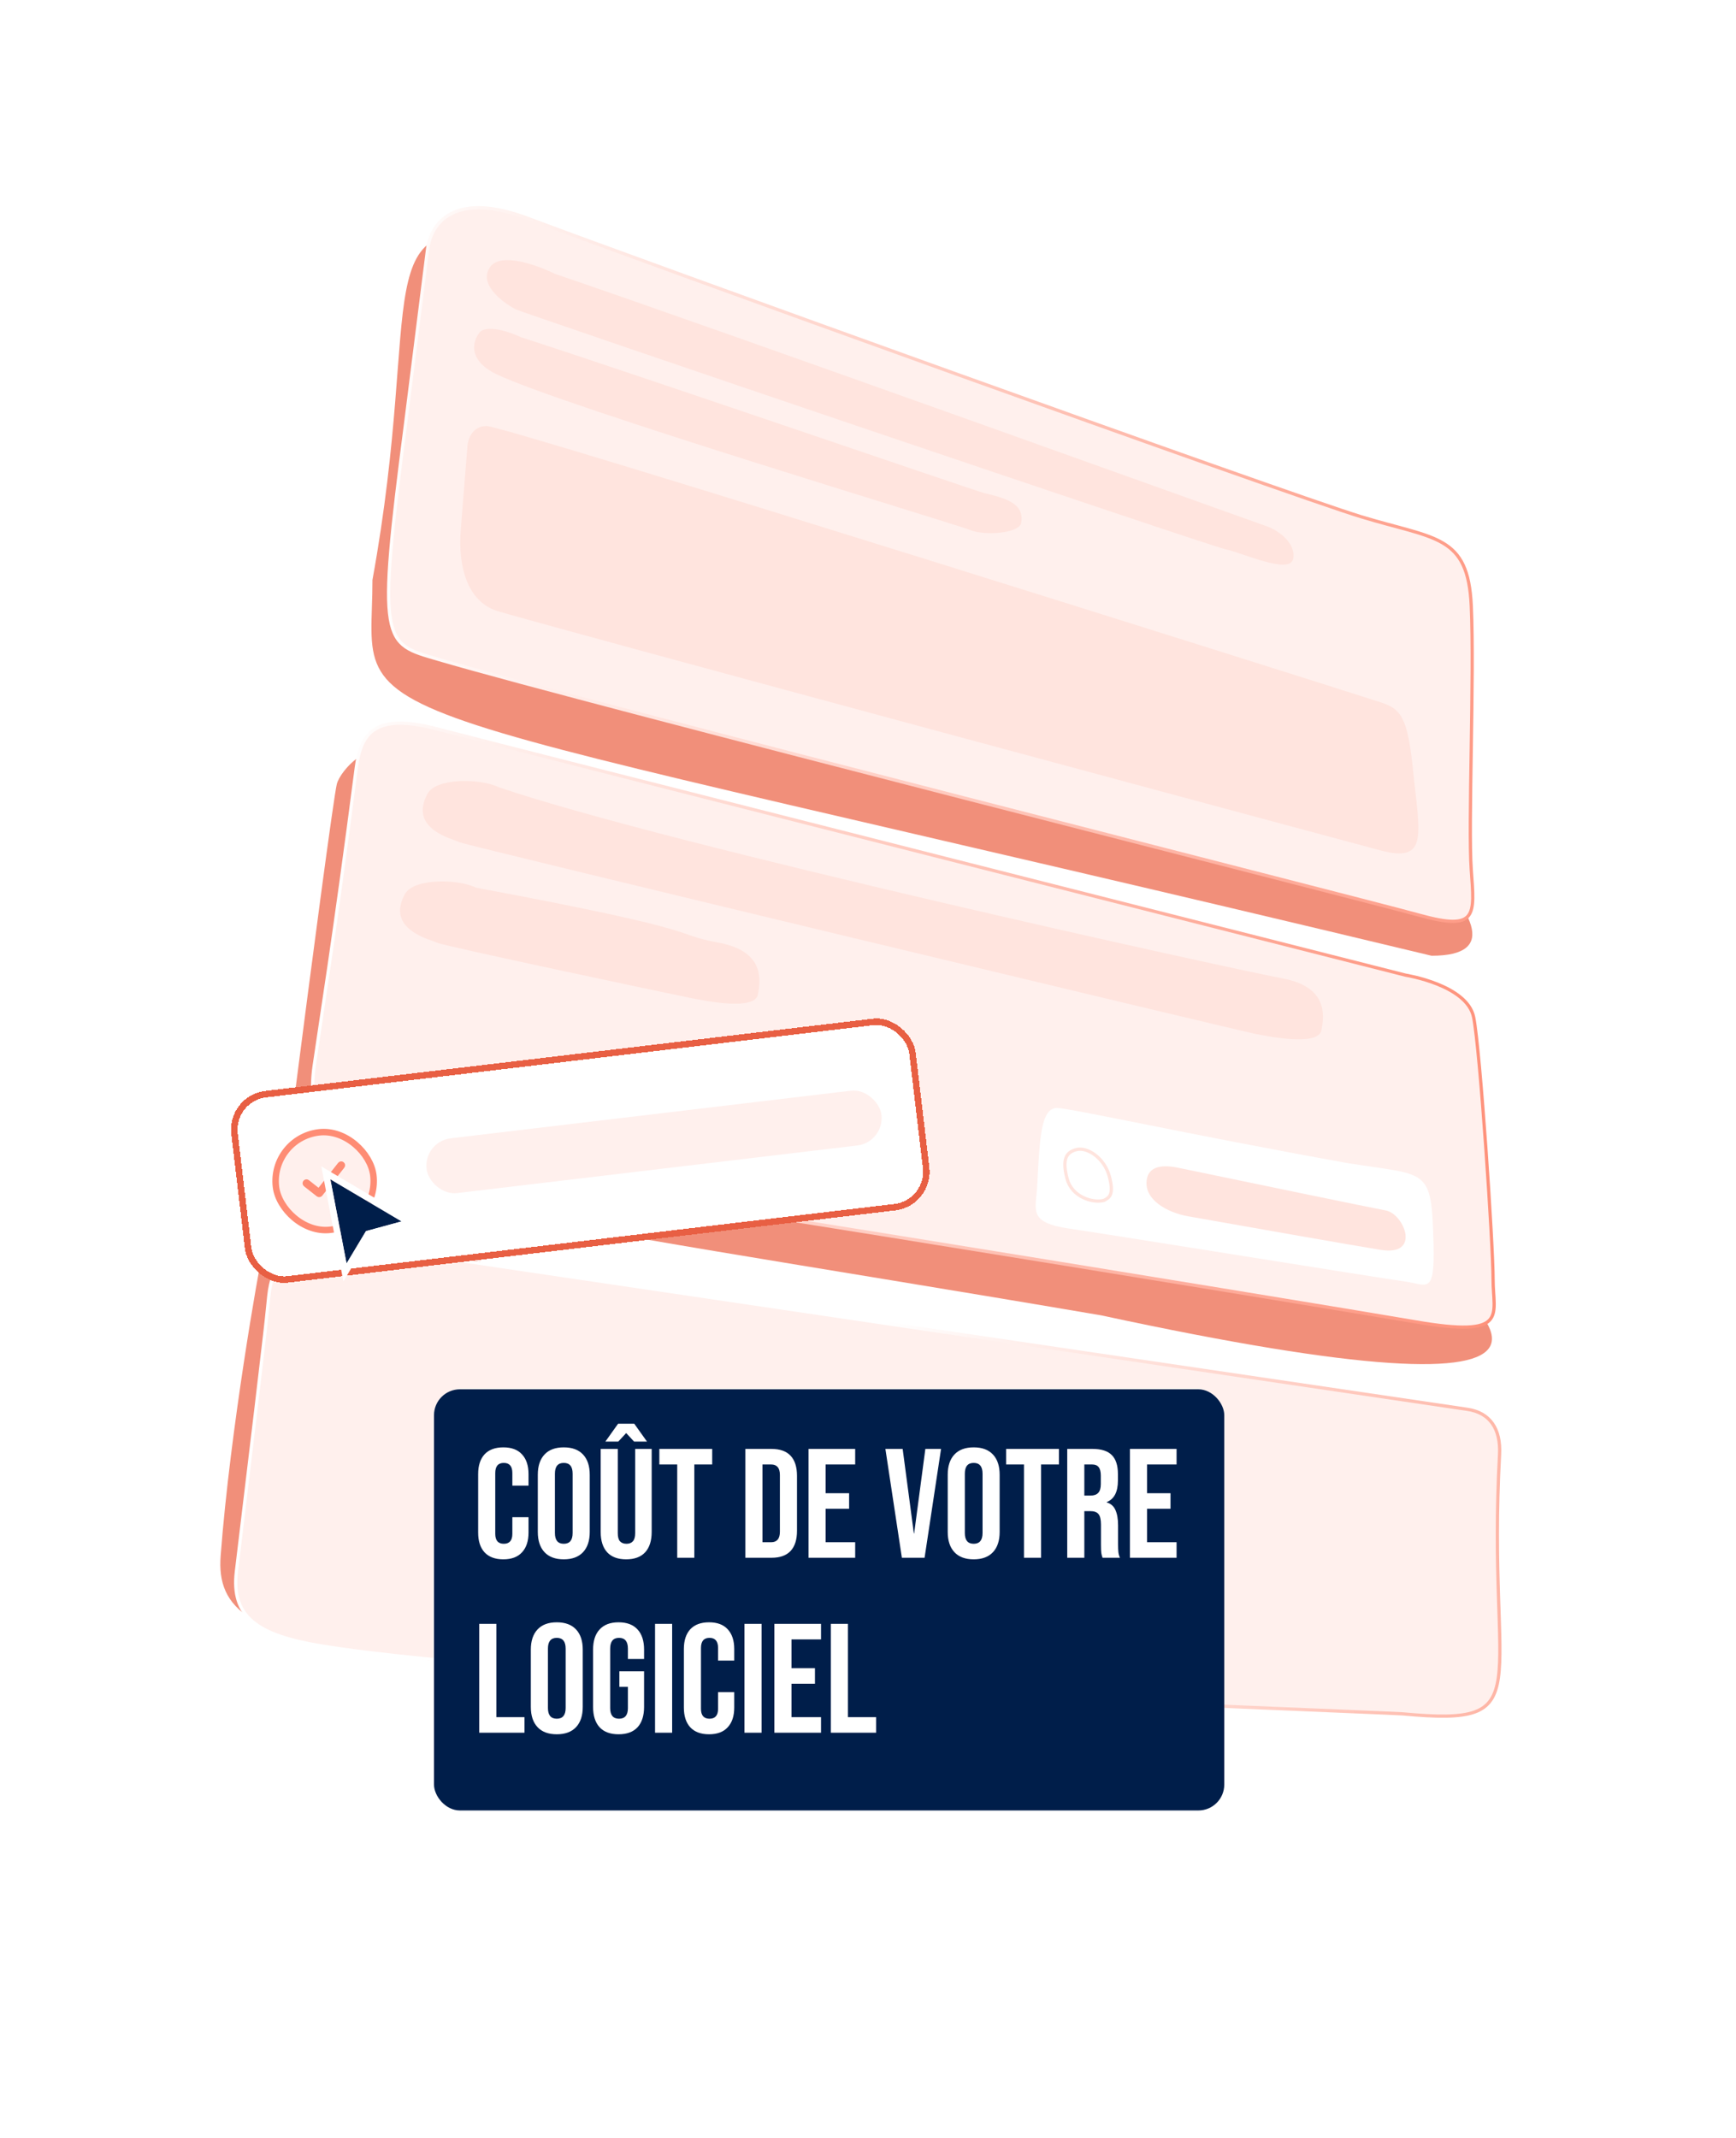 <svg width="268" height="330" viewBox="0 0 268 330" fill="none" xmlns="http://www.w3.org/2000/svg">
<g filter="url(#filter0_d_10122_34423)">
<path d="M45.5 165C43.5 180.6 76 183 170 199.001C332.5 234.001 121.5 137 64.501 112C57.392 108.883 52.5 114.999 52 116.999C51.5 118.999 48 145.5 45.5 165Z" fill="#F18F7A"/>
</g>
<path d="M34.065 240.099C32.824 256.5 53.558 257.767 198.5 262.5C321 266.5 58.389 189.692 52.5 188.495C45.139 186.997 40.991 191.504 40.5 193.5C40.009 195.496 35.546 220.534 34.065 240.099Z" fill="#F18F7A"/>
<g filter="url(#filter1_d_10122_34423)">
<path d="M57.499 85.502C57.499 110.002 45.999 101.502 221 143.502C262.5 143.502 85.488 34.262 79.5 33.001C56 28.054 65.5 41.501 57.499 85.502Z" fill="#F18F7A"/>
</g>
<path d="M48.5 164.501C49.5 157.501 51.5 145.501 55 118.501C55.72 113.001 58 110.001 67.5 112.501C77 115.001 217 150.5 217 150.5C217 150.5 226.5 152.001 227.5 157.001C228.5 162.001 230.5 192 230.5 197.5C230.5 203 233 206.501 218.5 204.001C204 201.501 66.5 179.001 58 178.501C49.5 178.001 47.5 171.501 48.5 164.501Z" fill="#FFF0ED" stroke="url(#paint0_linear_10122_34423)" stroke-width="0.5"/>
<path d="M163.16 171C165.182 171 183 175 208 179.5C220.5 181.51 221 180 221.306 192.02C221.51 200.027 220.295 198.231 216.756 197.753C213.216 197.276 171.755 190.587 165.182 189.632C158.609 188.676 159.919 186.793 160.126 182.943C160.5 176 160.632 171 163.16 171Z" fill="white"/>
<g filter="url(#filter2_d_10122_34423)">
<path d="M41.499 196C40.999 200.5 41.999 193 36.499 238.5C35.654 245.5 39.627 248.355 49.499 250C82.5 255.5 207 260 216.5 260.5C238 262.5 229.5 257 231.499 220.5C231.718 216.506 229.999 214 226.499 213.5C222.999 213 63.999 189.5 53.999 188C43.999 186.5 41.999 191.5 41.499 196Z" fill="#FFF0ED"/>
<path d="M41.499 196C40.999 200.5 41.999 193 36.499 238.5C35.654 245.5 39.627 248.355 49.499 250C82.5 255.5 207 260 216.5 260.5C238 262.5 229.5 257 231.499 220.5C231.718 216.506 229.999 214 226.499 213.5C222.999 213 63.999 189.5 53.999 188C43.999 186.5 41.999 191.5 41.499 196Z" stroke="url(#paint1_linear_10122_34423)" stroke-width="0.5"/>
</g>
<path d="M66 38.5L62.631 65.25C58.131 99.75 59.131 99.25 67.631 101.75C90.631 108.515 210.131 138.75 219.131 141.25C228.131 143.75 227.631 141.25 227.131 134.25C226.631 127.25 227.631 104.5 227.131 93.5C226.631 82.5 221.631 83.25 210.131 79.75C198.631 76.25 96.131 39.251 81.631 33.751C70.031 29.351 66.5 34.5 66 38.5Z" fill="#FFF0ED" stroke="url(#paint2_linear_10122_34423)" stroke-width="0.5"/>
<path d="M195.631 81.25C194.131 80.75 112.131 51.25 85.631 42.25C82.964 40.917 77.231 38.85 75.631 41.25C73.631 44.25 78.631 47.25 79.631 47.75C80.631 48.25 186.631 84.25 189.131 84.75C191.631 85.25 199.131 88.75 199.631 86.25C200.131 83.75 197.131 81.75 195.631 81.25Z" fill="#FFE4DE"/>
<path d="M198 151C190 149.5 103.5 130.498 77 121.498C74.333 120.165 67.381 119.966 66 122.499C63 128 70 129.499 71 129.999C72 130.499 191 158.999 193.5 159.499L193.501 159.5C196.003 160 203.5 161.499 204 159C204.5 156.5 204.845 152.283 198 151Z" fill="#FFE4DE"/>
<path d="M111.001 145.499C103.001 143.999 111.001 144 73.501 136.998C70.834 135.665 63.882 135.466 62.501 137.999C59.501 143.5 66.501 144.999 67.501 145.499C68.501 145.999 104 153.499 106.5 153.999L106.502 153.999C109.003 154.499 116.501 155.999 117.001 153.499C117.501 150.999 117.845 146.783 111.001 145.499Z" fill="#FFE4DE"/>
<path d="M151.993 76.115C150.666 75.795 97.677 57.602 80.44 52.048C78.705 51.225 74.976 49.95 73.935 51.431C72.634 53.282 72.772 55.897 76.63 57.75C86.838 62.652 147.697 80.932 149.63 81.75C151.993 82.75 157.305 82.293 157.631 80.75C158.304 77.554 154.751 76.779 151.993 76.115Z" fill="#FFE4DE"/>
<path d="M72.13 69.25L71.13 81.75C70.679 87.385 72.13 92.75 76.63 94.25C81.131 95.75 205.63 129.25 213.13 131.25C220.63 133.25 219.13 128.75 218.13 118.75C217.13 108.75 215.63 109.25 211.13 107.75C206.63 106.25 78.13 65.75 75.13 65.75C72.73 65.75 72.13 68.083 72.13 69.25Z" fill="#FFE4DE"/>
<path d="M213.946 186.815C211.731 186.409 191.669 182.255 181.914 180.228C178.625 179.546 177.333 180.475 177.058 181.923C176.45 185.13 180.212 187.145 183.425 187.715C193.736 189.543 208.875 192.209 213.155 192.894C219.482 193.907 216.714 187.321 213.946 186.815Z" fill="#FFE4DE"/>
<path d="M171.258 181.563C171.644 183.019 171.626 183.829 171.434 184.322C171.251 184.791 170.894 185.022 170.412 185.265C169.547 185.486 168.316 185.355 167.201 184.812C166.082 184.266 165.108 183.319 164.742 181.936C164.355 180.479 164.302 179.458 164.539 178.756C164.767 178.081 165.277 177.657 166.154 177.424C166.987 177.203 168.066 177.506 169.053 178.253C170.033 178.996 170.884 180.152 171.258 181.563Z" stroke="#FFE4DE" stroke-width="0.5"/>
<g filter="url(#filter3_d_10122_34423)">
<rect x="35" y="160.562" width="106.398" height="29.791" rx="6" transform="rotate(-6.781 35 160.562)" fill="white" shape-rendering="crispEdges"/>
<rect x="35.556" y="161" width="105.398" height="28.791" rx="5.5" transform="rotate(-6.781 35.556 161)" stroke="#E85F43" shape-rendering="crispEdges"/>
<rect x="41.708" y="167.143" width="15.14" height="15.14" rx="7.57" transform="rotate(-6.781 41.708 167.143)" fill="#FFF0ED"/>
<rect x="41.708" y="167.143" width="15.14" height="15.14" rx="7.57" transform="rotate(-6.781 41.708 167.143)" stroke="#FE8C74"/>
<g clip-path="url(#clip0_10122_34423)">
<path fill-rule="evenodd" clip-rule="evenodd" d="M52.895 171.047C53.049 171.168 53.075 171.39 52.954 171.544L49.552 175.864C49.431 176.018 49.209 176.044 49.056 175.923L47.092 174.377C46.939 174.256 46.912 174.034 47.033 173.88C47.154 173.727 47.376 173.701 47.529 173.821L49.215 175.149L52.399 171.106C52.52 170.953 52.742 170.927 52.895 171.047Z" fill="#FE8C74" stroke="#FE8C74" stroke-width="0.5" stroke-linecap="round" stroke-linejoin="round"/>
</g>
<rect x="65.353" y="167.668" width="70.713" height="8.512" rx="4.256" transform="rotate(-6.781 65.353 167.668)" fill="#FFF0ED"/>
</g>
<g filter="url(#filter4_d_10122_34423)">
<path d="M53.5 194L51 181L62 187.5L56.5 189L53.5 194Z" fill="#001E4A"/>
<path d="M51.254 180.57L50.3 180.005L50.509 181.094L53.009 194.094L53.256 195.379L53.929 194.257L56.825 189.43L62.132 187.982L63.273 187.671L62.254 187.07L51.254 180.57Z" stroke="white" stroke-linecap="square"/>
</g>
<g filter="url(#filter5_d_10122_34423)">
<rect x="67" y="213" width="122" height="65" rx="4" fill="#001E4A"/>
<path d="M77.704 239.24C76.44 239.24 75.472 238.88 74.8 238.16C74.144 237.44 73.816 236.424 73.816 235.112V226.088C73.816 224.776 74.144 223.76 74.8 223.04C75.472 222.32 76.44 221.96 77.704 221.96C78.968 221.96 79.928 222.32 80.584 223.04C81.256 223.76 81.592 224.776 81.592 226.088V227.864H79.096V225.92C79.096 224.88 78.656 224.36 77.776 224.36C76.896 224.36 76.456 224.88 76.456 225.92V235.304C76.456 236.328 76.896 236.84 77.776 236.84C78.656 236.84 79.096 236.328 79.096 235.304V232.736H81.592V235.112C81.592 236.424 81.256 237.44 80.584 238.16C79.928 238.88 78.968 239.24 77.704 239.24ZM87.034 239.24C85.738 239.24 84.746 238.872 84.058 238.136C83.37 237.4 83.026 236.36 83.026 235.016V226.184C83.026 224.84 83.37 223.8 84.058 223.064C84.746 222.328 85.738 221.96 87.034 221.96C88.33 221.96 89.322 222.328 90.01 223.064C90.698 223.8 91.042 224.84 91.042 226.184V235.016C91.042 236.36 90.698 237.4 90.01 238.136C89.322 238.872 88.33 239.24 87.034 239.24ZM87.034 236.84C87.946 236.84 88.402 236.288 88.402 235.184V226.016C88.402 224.912 87.946 224.36 87.034 224.36C86.122 224.36 85.666 224.912 85.666 226.016V235.184C85.666 236.288 86.122 236.84 87.034 236.84ZM96.668 239.24C95.388 239.24 94.412 238.88 93.74 238.16C93.068 237.424 92.732 236.376 92.732 235.016V222.2H95.372V235.208C95.372 235.784 95.484 236.2 95.708 236.456C95.948 236.712 96.284 236.84 96.716 236.84C97.148 236.84 97.476 236.712 97.7 236.456C97.94 236.2 98.06 235.784 98.06 235.208V222.2H100.604V235.016C100.604 236.376 100.268 237.424 99.596 238.16C98.924 238.88 97.948 239.24 96.668 239.24ZM95.42 218.312H97.916L99.884 221.072H97.892L96.668 219.752L95.444 221.072H93.452L95.42 218.312ZM104.548 224.6H101.788V222.2H109.948V224.6H107.188V239H104.548V224.6ZM115.07 222.2H119.102C120.414 222.2 121.398 222.552 122.054 223.256C122.71 223.96 123.038 224.992 123.038 226.352V234.848C123.038 236.208 122.71 237.24 122.054 237.944C121.398 238.648 120.414 239 119.102 239H115.07V222.2ZM119.054 236.6C119.486 236.6 119.814 236.472 120.038 236.216C120.278 235.96 120.398 235.544 120.398 234.968V226.232C120.398 225.656 120.278 225.24 120.038 224.984C119.814 224.728 119.486 224.6 119.054 224.6H117.71V236.6H119.054ZM124.82 222.2H132.02V224.6H127.46V229.04H131.084V231.44H127.46V236.6H132.02V239H124.82V222.2ZM136.686 222.2H139.35L141.078 235.232H141.126L142.854 222.2H145.278L142.734 239H139.23L136.686 222.2ZM150.316 239.24C149.02 239.24 148.028 238.872 147.34 238.136C146.652 237.4 146.308 236.36 146.308 235.016V226.184C146.308 224.84 146.652 223.8 147.34 223.064C148.028 222.328 149.02 221.96 150.316 221.96C151.612 221.96 152.604 222.328 153.292 223.064C153.98 223.8 154.324 224.84 154.324 226.184V235.016C154.324 236.36 153.98 237.4 153.292 238.136C152.604 238.872 151.612 239.24 150.316 239.24ZM150.316 236.84C151.228 236.84 151.684 236.288 151.684 235.184V226.016C151.684 224.912 151.228 224.36 150.316 224.36C149.404 224.36 148.948 224.912 148.948 226.016V235.184C148.948 236.288 149.404 236.84 150.316 236.84ZM158.079 224.6H155.319V222.2H163.479V224.6H160.719V239H158.079V224.6ZM164.757 222.2H168.669C170.029 222.2 171.021 222.52 171.645 223.16C172.269 223.784 172.581 224.752 172.581 226.064V227.096C172.581 228.84 172.005 229.944 170.853 230.408V230.456C171.493 230.648 171.941 231.04 172.197 231.632C172.469 232.224 172.605 233.016 172.605 234.008V236.96C172.605 237.44 172.621 237.832 172.653 238.136C172.685 238.424 172.765 238.712 172.893 239H170.205C170.109 238.728 170.045 238.472 170.013 238.232C169.981 237.992 169.965 237.56 169.965 236.936V233.864C169.965 233.096 169.837 232.56 169.581 232.256C169.341 231.952 168.917 231.8 168.309 231.8H167.397V239H164.757V222.2ZM168.357 229.4C168.885 229.4 169.277 229.264 169.533 228.992C169.805 228.72 169.941 228.264 169.941 227.624V226.328C169.941 225.72 169.829 225.28 169.605 225.008C169.397 224.736 169.061 224.6 168.597 224.6H167.397V229.4H168.357ZM174.437 222.2H181.637V224.6H177.077V229.04H180.701V231.44H177.077V236.6H181.637V239H174.437V222.2ZM73.984 249.2H76.624V263.6H80.968V266H73.984V249.2ZM85.956 266.24C84.66 266.24 83.668 265.872 82.98 265.136C82.292 264.4 81.948 263.36 81.948 262.016V253.184C81.948 251.84 82.292 250.8 82.98 250.064C83.668 249.328 84.66 248.96 85.956 248.96C87.252 248.96 88.244 249.328 88.932 250.064C89.62 250.8 89.964 251.84 89.964 253.184V262.016C89.964 263.36 89.62 264.4 88.932 265.136C88.244 265.872 87.252 266.24 85.956 266.24ZM85.956 263.84C86.868 263.84 87.324 263.288 87.324 262.184V253.016C87.324 251.912 86.868 251.36 85.956 251.36C85.044 251.36 84.588 251.912 84.588 253.016V262.184C84.588 263.288 85.044 263.84 85.956 263.84ZM95.494 266.24C94.214 266.24 93.238 265.88 92.566 265.16C91.894 264.424 91.558 263.376 91.558 262.016V253.184C91.558 251.824 91.894 250.784 92.566 250.064C93.238 249.328 94.214 248.96 95.494 248.96C96.774 248.96 97.75 249.328 98.422 250.064C99.094 250.784 99.43 251.824 99.43 253.184V254.624H96.934V253.016C96.934 251.912 96.478 251.36 95.566 251.36C94.654 251.36 94.198 251.912 94.198 253.016V262.208C94.198 263.296 94.654 263.84 95.566 263.84C96.478 263.84 96.934 263.296 96.934 262.208V258.92H95.614V256.52H99.43V262.016C99.43 263.376 99.094 264.424 98.422 265.16C97.75 265.88 96.774 266.24 95.494 266.24ZM101.125 249.2H103.765V266H101.125V249.2ZM109.462 266.24C108.198 266.24 107.23 265.88 106.558 265.16C105.902 264.44 105.574 263.424 105.574 262.112V253.088C105.574 251.776 105.902 250.76 106.558 250.04C107.23 249.32 108.198 248.96 109.462 248.96C110.726 248.96 111.686 249.32 112.342 250.04C113.014 250.76 113.35 251.776 113.35 253.088V254.864H110.854V252.92C110.854 251.88 110.414 251.36 109.534 251.36C108.654 251.36 108.214 251.88 108.214 252.92V262.304C108.214 263.328 108.654 263.84 109.534 263.84C110.414 263.84 110.854 263.328 110.854 262.304V259.736H113.35V262.112C113.35 263.424 113.014 264.44 112.342 265.16C111.686 265.88 110.726 266.24 109.462 266.24ZM114.929 249.2H117.569V266H114.929V249.2ZM119.547 249.2H126.747V251.6H122.187V256.04H125.811V258.44H122.187V263.6H126.747V266H119.547V249.2ZM128.265 249.2H130.905V263.6H135.249V266H128.265V249.2Z" fill="white"/>
</g>
<defs>
<filter id="filter0_d_10122_34423" x="9.414" y="79.131" width="256.911" height="167.398" filterUnits="userSpaceOnUse" color-interpolation-filters="sRGB">
<feFlood flood-opacity="0" result="BackgroundImageFix"/>
<feColorMatrix in="SourceAlpha" type="matrix" values="0 0 0 0 0 0 0 0 0 0 0 0 0 0 0 0 0 0 127 0" result="hardAlpha"/>
<feOffset dy="4"/>
<feGaussianBlur stdDeviation="18"/>
<feComposite in2="hardAlpha" operator="out"/>
<feColorMatrix type="matrix" values="0 0 0 0 0 0 0 0 0 0 0 0 0 0 0 0 0 0 0.1 0"/>
<feBlend mode="normal" in2="BackgroundImageFix" result="effect1_dropShadow_10122_34423"/>
<feBlend mode="normal" in="SourceGraphic" in2="effect1_dropShadow_10122_34423" result="shape"/>
</filter>
<filter id="filter1_d_10122_34423" x="21.344" y="0.031" width="241.953" height="183.471" filterUnits="userSpaceOnUse" color-interpolation-filters="sRGB">
<feFlood flood-opacity="0" result="BackgroundImageFix"/>
<feColorMatrix in="SourceAlpha" type="matrix" values="0 0 0 0 0 0 0 0 0 0 0 0 0 0 0 0 0 0 127 0" result="hardAlpha"/>
<feOffset dy="4"/>
<feGaussianBlur stdDeviation="18"/>
<feComposite in2="hardAlpha" operator="out"/>
<feColorMatrix type="matrix" values="0 0 0 0 0 0 0 0 0 0 0 0 0 0 0 0 0 0 0.1 0"/>
<feBlend mode="normal" in2="BackgroundImageFix" result="effect1_dropShadow_10122_34423"/>
<feBlend mode="normal" in="SourceGraphic" in2="effect1_dropShadow_10122_34423" result="shape"/>
</filter>
<filter id="filter2_d_10122_34423" x="0.139" y="155.479" width="267.66" height="145.629" filterUnits="userSpaceOnUse" color-interpolation-filters="sRGB">
<feFlood flood-opacity="0" result="BackgroundImageFix"/>
<feColorMatrix in="SourceAlpha" type="matrix" values="0 0 0 0 0 0 0 0 0 0 0 0 0 0 0 0 0 0 127 0" result="hardAlpha"/>
<feOffset dy="4"/>
<feGaussianBlur stdDeviation="18"/>
<feComposite in2="hardAlpha" operator="out"/>
<feColorMatrix type="matrix" values="0 0 0 0 0 0 0 0 0 0 0 0 0 0 0 0 0 0 0.1 0"/>
<feBlend mode="normal" in2="BackgroundImageFix" result="effect1_dropShadow_10122_34423"/>
<feBlend mode="normal" in="SourceGraphic" in2="effect1_dropShadow_10122_34423" result="shape"/>
</filter>
<filter id="filter3_d_10122_34423" x="26.488" y="148" width="126.196" height="59.17" filterUnits="userSpaceOnUse" color-interpolation-filters="sRGB">
<feFlood flood-opacity="0" result="BackgroundImageFix"/>
<feColorMatrix in="SourceAlpha" type="matrix" values="0 0 0 0 0 0 0 0 0 0 0 0 0 0 0 0 0 0 127 0" result="hardAlpha"/>
<feOffset dy="8.512"/>
<feGaussianBlur stdDeviation="4.256"/>
<feComposite in2="hardAlpha" operator="out"/>
<feColorMatrix type="matrix" values="0 0 0 0 0 0 0 0 0 0 0 0 0 0 0 0 0 0 0.25 0"/>
<feBlend mode="normal" in2="BackgroundImageFix" result="effect1_dropShadow_10122_34423"/>
<feBlend mode="normal" in="SourceGraphic" in2="effect1_dropShadow_10122_34423" result="shape"/>
</filter>
<filter id="filter4_d_10122_34423" x="46.599" y="177.01" width="20.946" height="23.748" filterUnits="userSpaceOnUse" color-interpolation-filters="sRGB">
<feFlood flood-opacity="0" result="BackgroundImageFix"/>
<feColorMatrix in="SourceAlpha" type="matrix" values="0 0 0 0 0 0 0 0 0 0 0 0 0 0 0 0 0 0 127 0" result="hardAlpha"/>
<feOffset dy="1"/>
<feGaussianBlur stdDeviation="1.5"/>
<feColorMatrix type="matrix" values="0 0 0 0 0 0 0 0 0 0 0 0 0 0 0 0 0 0 0.35 0"/>
<feBlend mode="normal" in2="BackgroundImageFix" result="effect1_dropShadow_10122_34423"/>
<feBlend mode="normal" in="SourceGraphic" in2="effect1_dropShadow_10122_34423" result="shape"/>
</filter>
<filter id="filter5_d_10122_34423" x="61.343" y="208.758" width="133.313" height="76.313" filterUnits="userSpaceOnUse" color-interpolation-filters="sRGB">
<feFlood flood-opacity="0" result="BackgroundImageFix"/>
<feColorMatrix in="SourceAlpha" type="matrix" values="0 0 0 0 0 0 0 0 0 0 0 0 0 0 0 0 0 0 127 0" result="hardAlpha"/>
<feOffset dy="1.414"/>
<feGaussianBlur stdDeviation="2.828"/>
<feColorMatrix type="matrix" values="0 0 0 0 0 0 0 0 0 0 0 0 0 0 0 0 0 0 0.16 0"/>
<feBlend mode="normal" in2="BackgroundImageFix" result="effect1_dropShadow_10122_34423"/>
<feBlend mode="normal" in="SourceGraphic" in2="effect1_dropShadow_10122_34423" result="shape"/>
</filter>
<linearGradient id="paint0_linear_10122_34423" x1="239" y1="158" x2="52" y2="161" gradientUnits="userSpaceOnUse">
<stop stop-color="#FE8C74"/>
<stop offset="1" stop-color="white"/>
</linearGradient>
<linearGradient id="paint1_linear_10122_34423" x1="286.242" y1="249.857" x2="134.078" y2="239.22" gradientUnits="userSpaceOnUse">
<stop stop-color="#FE8C74"/>
<stop offset="1" stop-color="white"/>
</linearGradient>
<linearGradient id="paint2_linear_10122_34423" x1="254" y1="85.5" x2="56.5" y2="82" gradientUnits="userSpaceOnUse">
<stop stop-color="#FE8C74"/>
<stop offset="1" stop-color="white"/>
</linearGradient>
<clipPath id="clip0_10122_34423">
<rect x="45.405" y="170.055" width="8.484" height="8.484" rx="4.242" transform="rotate(-6.781 45.405 170.055)" fill="white"/>
</clipPath>
</defs>
</svg>
